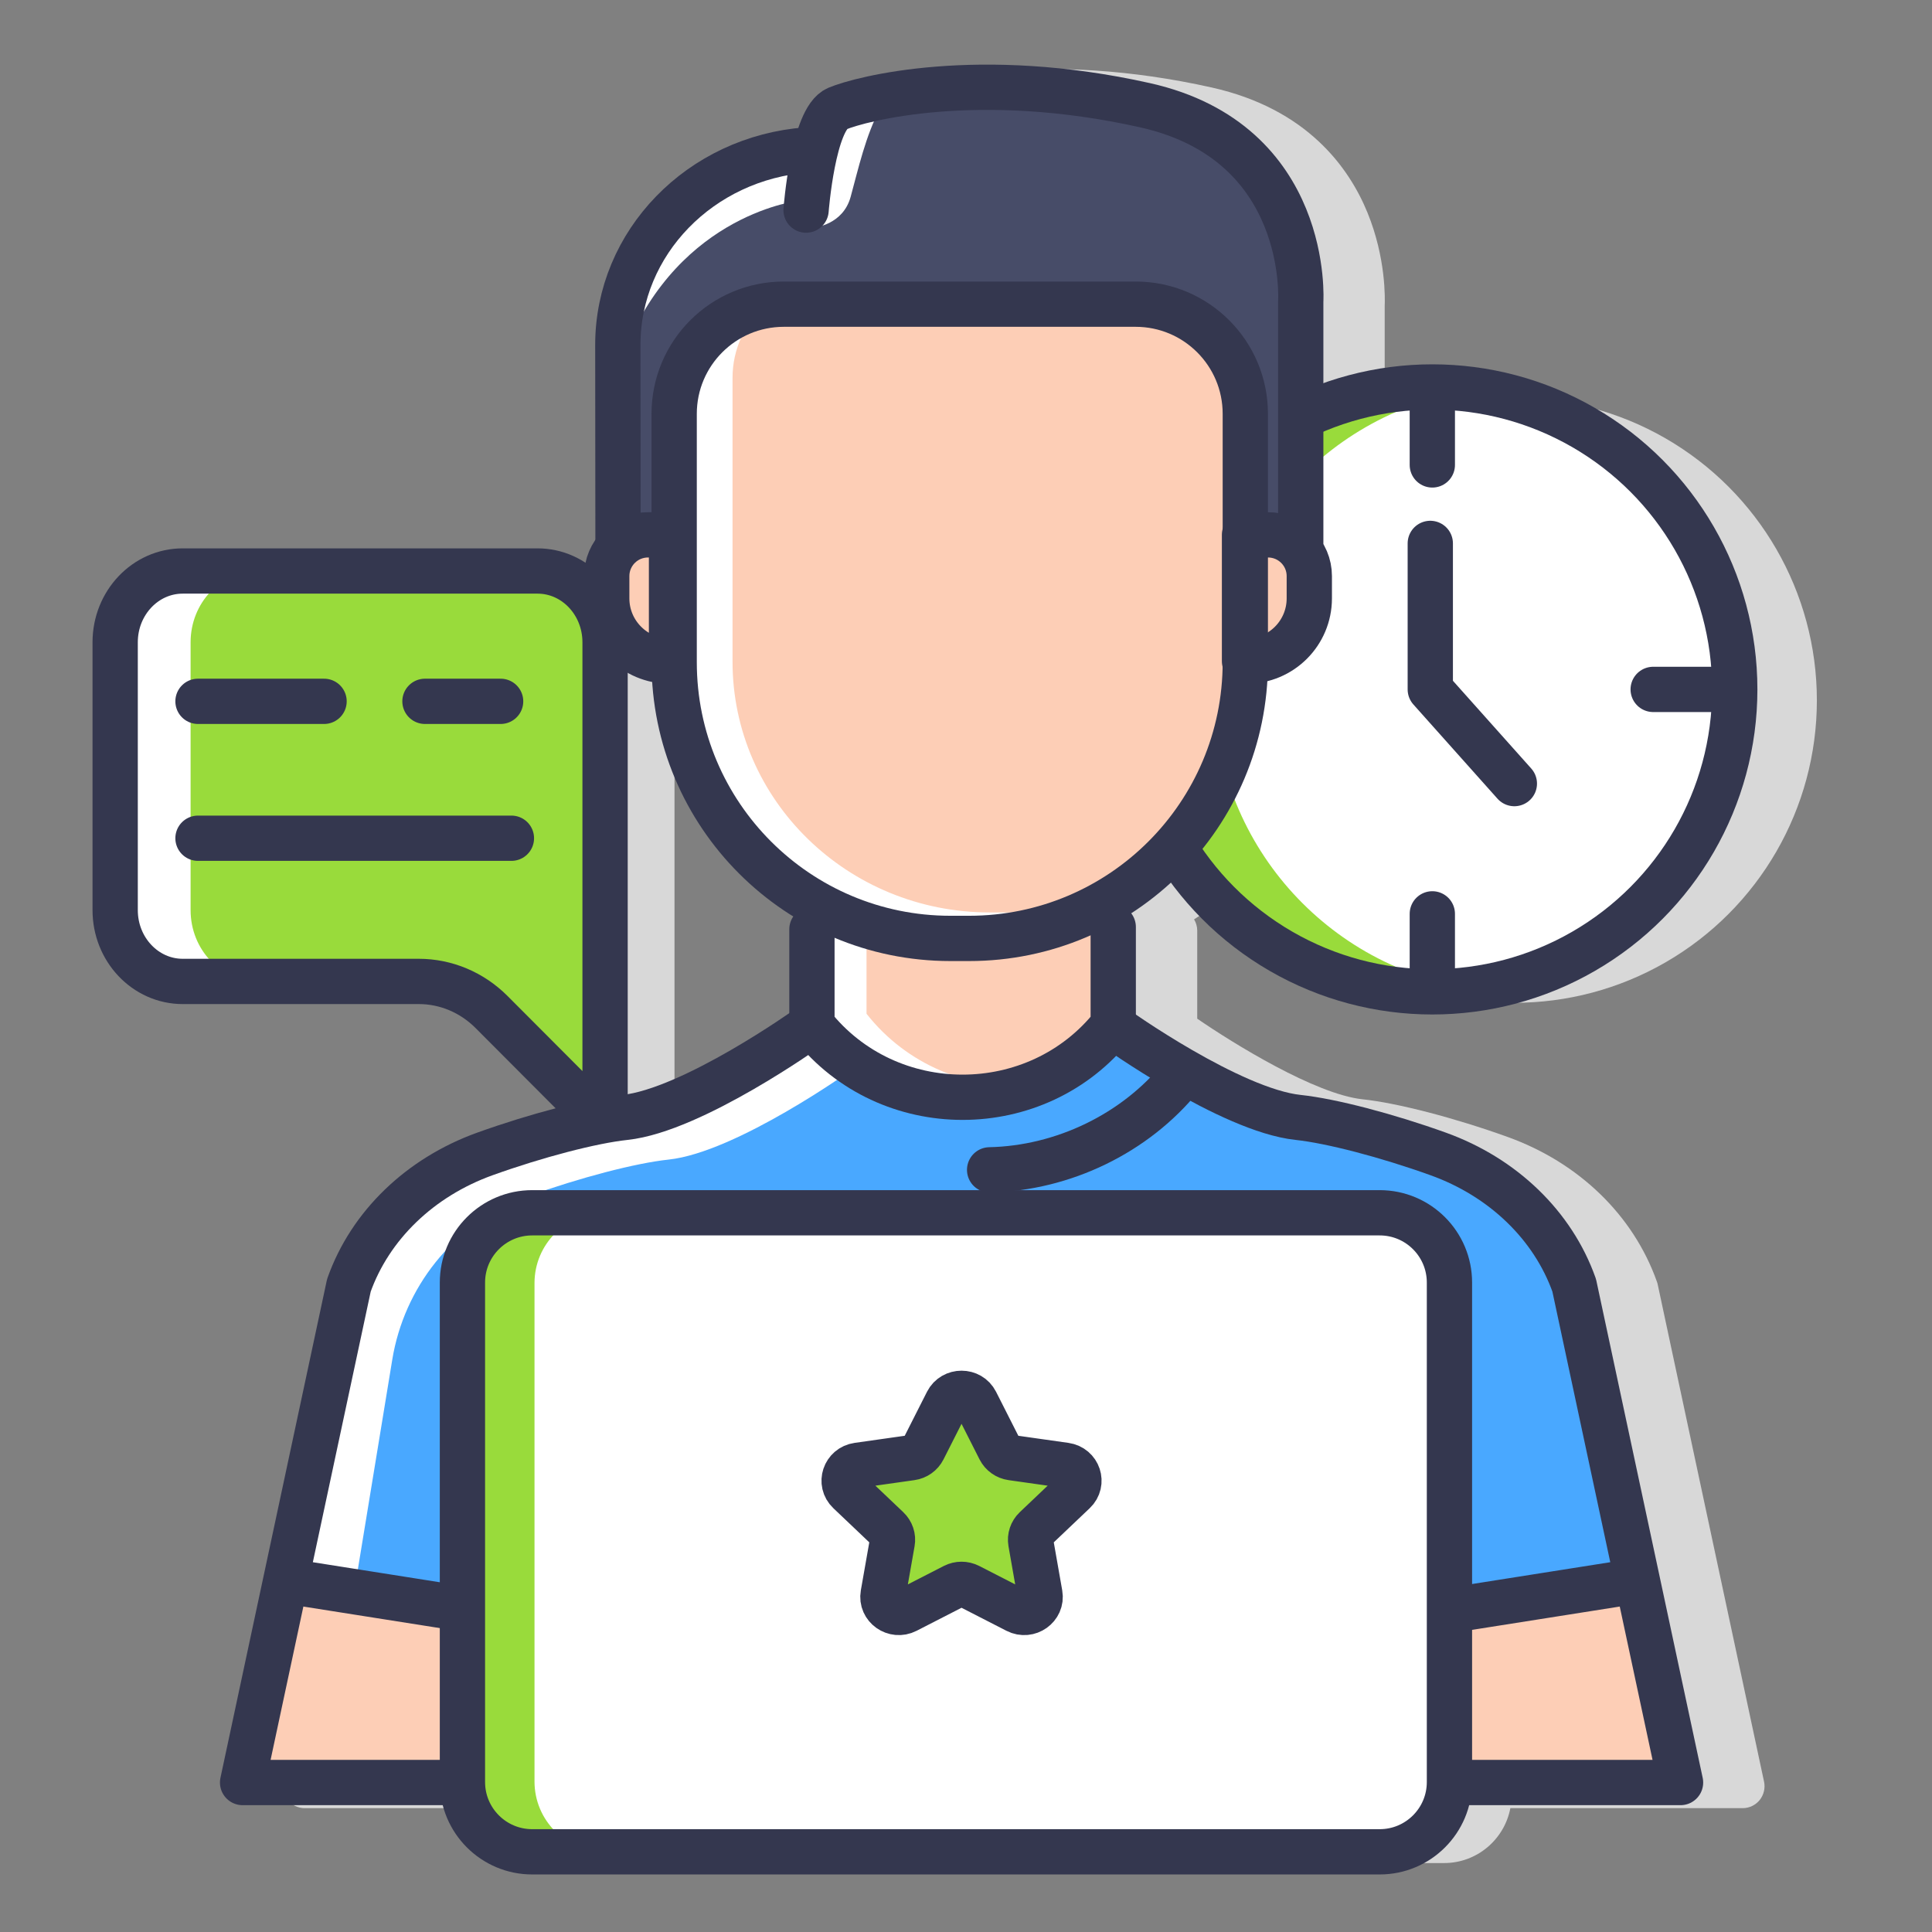 <?xml version="1.0" ?>

<svg width="800px" height="800px" viewBox="0 0 512 512" id="Layer_1" version="1.1" xml:space="preserve" xmlns="http://www.w3.org/2000/svg" xmlns:xlink="http://www.w3.org/1999/xlink">
<rect x="0" y="0" width="512" height="512" fill="#808080" stroke="none"/>
<style type="text/css">
	.st0{fill:#D8D8D8;}
	.st1{fill:#49A8FF;}
	.st2{fill:#FDCEB6;}
	.st3{fill:#FFFFFF;}
	.st4{fill:none;stroke:#34374F;stroke-width:12;stroke-linecap:round;stroke-linejoin:round;stroke-miterlimit:10;}
	.st5{fill:#99DB3B;}
	.st6{fill:#474C68;}
	.st7{fill:none;stroke:#34374F;stroke-width:11;stroke-linecap:round;stroke-linejoin:round;stroke-miterlimit:10;}
	.st8{fill:#34374F;}
	.st9{fill:none;stroke:#34374F;stroke-width:13;stroke-linecap:round;stroke-linejoin:round;stroke-miterlimit:10;}
	.st10{fill:none;stroke:#FFFFFF;stroke-width:12;stroke-linecap:round;stroke-linejoin:round;stroke-miterlimit:10;}
	.st11{fill:none;stroke:#34374F;stroke-width:12;stroke-linecap:round;stroke-linejoin:round;}
	.st12{fill:none;stroke:#34374F;stroke-width:12;stroke-linecap:round;stroke-linejoin:round;stroke-dasharray:27.233,27.233;}
</style>
<g>
<path class="st0" d="M467.49,472.15l-28.18-131.76c-0.05-0.25-0.12-0.49-0.21-0.73c-6.24-17.58-20.66-31.56-39.57-38.36   c-14.15-5.09-29.24-9-38.45-9.98c-12.49-1.33-34.22-14.77-43.8-21.36v-23.32c0-1.1-0.31-2.12-0.84-3   c20.82-13.16,34.88-36.04,35.77-62.22c9.73-2.22,17.02-10.94,17.02-21.33v-6.81c0-3.03-0.84-5.86-2.28-8.29   c0-0.05,0.01-0.11,0.01-0.16V81.01c0.08-1.74,0.36-12.61-4.56-24.65c-4.91-12.01-16.06-27.52-41.23-33.16   c-43.95-9.85-76.33-2.47-85.1,1.21c-3.41,1.43-5.96,4.82-7.92,10.67c-14.43,1.48-27.76,7.84-37.67,18.05   c-10.38,10.7-16.1,24.64-16.1,39.25l0.05,51.51c-1.87,2.66-2.98,5.9-2.98,9.4v6.81c0,10.71,7.74,19.65,17.93,21.52   c0.97,26.68,15.61,49.92,37.13,62.89c-0.44,0.82-0.69,1.75-0.69,2.74v22.33c-9.27,6.43-31.61,20.39-44.35,21.74   c-9.21,0.98-24.3,4.89-38.45,9.98c-18.91,6.8-33.34,20.78-39.57,38.36c-0.09,0.24-0.15,0.48-0.21,0.73L75.07,472.15   c-0.37,1.72,0.06,3.5,1.16,4.87c1.1,1.36,2.76,2.16,4.52,2.16h58.59c1.57,8.28,8.84,14.55,17.58,14.55h225.76   c8.74,0,16.01-6.27,17.58-14.55h61.56c1.75,0,3.41-0.79,4.52-2.16C467.43,475.65,467.86,473.86,467.49,472.15z"/>
<g>
<circle class="st0" cx="401.34" cy="185.6" r="80.15"/>
<g>
<path class="st0" d="M178.75,303.2V175.06c0-10.43-8.02-18.89-17.9-18.89H66.81c-9.89,0-17.9,8.46-17.9,18.89v70.99     c0,10.43,8.02,18.89,17.9,18.89h62.58c7.17,0,14.07,2.9,19.27,8.11L178.75,303.2z"/>
<path class="st5" d="M160.35,298.36V170.21c0-10.43-8.02-18.89-17.9-18.89H48.42c-9.89,0-17.9,8.46-17.9,18.89v70.99     c0,10.43,8.02,18.89,17.9,18.89H111c7.17,0,14.07,2.9,19.27,8.11L160.35,298.36z"/>
<g>
<path class="st3" d="M50.51,241.2v-70.99c0-10.43,8.02-18.89,17.9-18.89h-20c-9.89,0-17.9,8.46-17.9,18.89v70.99      c0,10.43,8.02,18.89,17.9,18.89h20C58.52,260.09,50.51,251.63,50.51,241.2z"/>
</g>
<path class="st4" d="M160.35,298.36V170.21c0-10.43-8.02-18.89-17.9-18.89H48.42c-9.89,0-17.9,8.46-17.9,18.89v70.99     c0,10.43,8.02,18.89,17.9,18.89H111c7.17,0,14.07,2.9,19.27,8.11L160.35,298.36z"/>
<g>
<line class="st4" x1="52.47" x2="85.88" y1="185.86" y2="185.86"/>
<line class="st4" x1="52.47" x2="135.53" y1="222.14" y2="222.14"/>
<line class="st4" x1="112.62" x2="132.67" y1="185.86" y2="185.86"/>
</g>
</g>
<circle class="st3" cx="379.58" cy="182.7" r="80.15"/>
<path class="st5" d="M321.7,182.7c0-40.49,30.02-73.94,69.01-79.36c-3.64-0.51-7.36-0.79-11.14-0.79    c-44.27,0-80.15,35.89-80.15,80.15s35.89,80.15,80.15,80.15c3.78,0,7.5-0.28,11.14-0.79C351.72,256.64,321.7,223.18,321.7,182.7z"/>
<circle class="st4" cx="379.58" cy="182.7" r="80.15"/>
<g>
<path class="st1" d="M295.47,272.33c0,0,30.61,21.89,48.55,23.8c8.78,0.93,23.61,4.82,37.1,9.67     c17.19,6.18,30.43,18.94,36.06,34.83l14.79,78.61l-178.15,21.64L77.67,419.25l15.24-78.61c5.64-15.89,18.88-28.66,36.06-34.83     c13.49-4.85,28.32-8.74,37.1-9.67c17.94-1.9,48.55-23.8,48.55-23.8S248.88,314.75,295.47,272.33z"/>
<path class="st3" d="M214.63,273.34c0,0-30.61,21.89-48.55,23.8c-8.78,0.93-23.61,4.82-37.1,9.67     c-17.19,6.18-30.43,18.94-36.06,34.83l-4.97,3.93v3.82l1.31,2.97l-11.32,65.77l16.11,2.55l9.91-60.4     c3.12-19,15.94-35.38,34.24-42.6c0.63-0.25,1.26-0.48,1.89-0.71c13.49-4.85,28.32-8.74,37.1-9.67     c17.94-1.9,48.55-23.8,48.55-23.8s0.72,0.42,2.12,0.98C219.42,279.27,214.63,273.34,214.63,273.34z"/>
<g>
<polygon class="st2" points="153.43,429.43 76.37,415.43 64.29,472.39 144.29,470.16     "/>
<path class="st4" d="M214.17,272.33c0,0-30.61,21.89-48.55,23.8c-8.78,0.93-23.61,4.82-37.1,9.67      c-17.19,6.18-30.43,18.94-36.06,34.83L64.29,472.39h70.86"/>
<line class="st4" x1="77.67" x2="126" y1="419.25" y2="426.88"/>
</g>
<polygon class="st6" points="178.92,133.21 178.92,101.08 190.02,84.69 203.14,79.45 246.53,80.43 306.06,81.09 324.9,91.58      329.6,100.76 330.28,114.52 329.6,133.54 332.63,140.75 343.73,141.4 344.74,123.37 344.4,67.32 337.68,50.93 327.59,39.46      314.47,32.24 293.62,27.65 272.43,24.05 252.58,23.39 228.03,26.67 218.95,33.56 209.2,42.08 193.05,44.37 172.87,59.45      163.79,80.1 162.78,104.69 163.12,130.91 164.8,139.11 175.9,141.4    "/>
<path class="st2" d="M256.83,248.69h-4.98c-40.42,0-73.19-32.77-73.19-73.19v-65.83c0-16.05,13.01-29.06,29.06-29.06h93.24     c16.05,0,29.06,13.01,29.06,29.06v65.83C330.02,215.92,297.25,248.69,256.83,248.69z"/>
<path class="st3" d="M277.3,241.81h-14.98c-37.66,0-68.19-29.76-68.19-66.46v-75.23c0-7.65,3.34-14.53,8.67-19.35     c-13.57,1.43-24.14,12.62-24.14,26.23v75.23c0,36.71,30.53,66.46,68.19,66.46h14.98c13.12,0,25.37-3.62,35.77-9.88     C291.19,240.76,284.37,241.81,277.3,241.81z"/>
<path class="st2" d="M330.37,175.2h-0.56v-33.46h6.24c6.03,0,10.93,4.89,10.93,10.93v5.93     C346.97,167.76,339.54,175.2,330.37,175.2z"/>
<path class="st2" d="M177.4,175.2h0.56v-33.46h-6.24c-6.03,0-10.93,4.89-10.93,10.93v5.93C160.8,167.76,168.24,175.2,177.4,175.2     z"/>
<path class="st3" d="M212.05,53.14c0,0-31.78,3.2-46.41,39.58l0.76-16.23l10.09-18.19l25.23-15.73l14.13-1.97L212.05,53.14z"/>
<path class="st4" d="M330.37,175.2h-0.56v-33.46h6.24c6.03,0,10.93,4.89,10.93,10.93v5.93     C346.97,167.76,339.54,175.2,330.37,175.2z"/>
<path class="st3" d="M215.84,60.27c0,0,7.55-0.66,9.59-8.11c2.02-7.38,4.04-16.47,7.82-23.36c4.1-7.46-9.84-0.49-9.84-0.49     l-8.32,4.18l-0.76,22.37L215.84,60.27z"/>
<path class="st4" d="M177.4,175.2h0.56v-33.46h-6.24c-6.03,0-10.93,4.89-10.93,10.93v5.93C160.8,167.76,168.24,175.2,177.4,175.2     z"/>
<path class="st2" d="M295.02,245.67v25.94v0c-20.15,25.57-59.7,25.57-79.85,0v0v-25.34"/>
<path class="st3" d="M229.64,268.66L229.64,268.66v-22.5l-14.46,0.11v25.34v0c14.08,17.87,37.61,23.23,57.4,16.14     C256.67,288.67,240.39,282.31,229.64,268.66z"/>
<path class="st4" d="M213.62,55.68c0,0,1.83-24.2,8.25-26.89c6.42-2.69,37.58-10.76,81.59-0.9c44,9.86,41.25,51.99,41.25,51.99     v63.98"/>
<path class="st4" d="M295.02,245.67v25.94v0c-20.15,25.57-59.7,25.57-79.85,0v0v-25.34"/>
<path class="st4" d="M256.83,248.69h-4.98c-40.42,0-73.19-32.77-73.19-73.19v-65.83c0-16.05,13.01-29.06,29.06-29.06h93.24     c16.05,0,29.06,13.01,29.06,29.06v65.83C330.02,215.92,297.25,248.69,256.83,248.69z"/>
<path class="st4" d="M215.01,39.65c-0.38,0.03-0.75,0.05-1.13,0.08c-28.3,2.11-50.15,24.6-50.15,51.68l0.05,51.97"/>
<path class="st4" d="M312.97,285.4c-12.08,14.93-31.21,24.21-50.71,24.62"/>
<g>
<polygon class="st2" points="356.21,429.43 433.27,415.43 445.35,472.39 365.36,470.16     "/>
<path class="st4" d="M295.47,272.33c0,0,30.61,21.89,48.55,23.8c8.78,0.93,23.61,4.82,37.1,9.67      c17.19,6.18,30.43,18.94,36.06,34.83l28.18,131.76H374.5"/>
<line class="st4" x1="431.97" x2="383.64" y1="419.25" y2="426.88"/>
</g>
</g>
<path class="st3" d="M365.63,490.75H141.04c-10.21,0-18.49-8.28-18.49-18.49V339.89c0-10.21,8.28-18.49,18.49-18.49h224.59    c10.21,0,18.49,8.28,18.49,18.49v132.37C384.12,482.47,375.84,490.75,365.63,490.75z"/>
<path class="st5" d="M141.65,472.12V340.03c0-10.29,8.34-18.63,18.63-18.63h-19.09c-10.29,0-18.63,8.34-18.63,18.63v132.09    c0,10.29,8.34,18.63,18.63,18.63h19.09C149.99,490.75,141.65,482.41,141.65,472.12z"/>
<path class="st4" d="M365.63,490.75H141.04c-10.21,0-18.49-8.28-18.49-18.49V339.89c0-10.21,8.28-18.49,18.49-18.49h224.59    c10.21,0,18.49,8.28,18.49,18.49v132.37C384.12,482.47,375.84,490.75,365.63,490.75z"/>
<path class="st5" d="M258.61,373.54l6.34,12.52c0.62,1.22,1.81,2.06,3.18,2.25l14.18,2.01c3.47,0.49,4.85,4.64,2.34,7.02    l-10.26,9.75c-1,0.95-1.45,2.31-1.22,3.65l2.42,13.76c0.59,3.36-3.03,5.93-6.13,4.34l-12.68-6.5c-1.23-0.63-2.7-0.63-3.93,0    l-12.68,6.5c-3.1,1.59-6.72-0.98-6.13-4.34l2.42-13.76c0.24-1.34-0.22-2.7-1.22-3.65l-10.26-9.75c-2.51-2.38-1.12-6.53,2.34-7.02    l14.18-2.01c1.38-0.19,2.57-1.04,3.18-2.25l6.34-12.52C252.58,370.48,257.06,370.48,258.61,373.54z"/>
<path class="st4" d="M258.61,371.54l6.34,12.52c0.62,1.22,1.81,2.06,3.18,2.25l14.18,2.01c3.47,0.49,4.85,4.64,2.34,7.02    l-10.26,9.75c-1,0.95-1.45,2.31-1.22,3.65l2.42,13.76c0.59,3.36-3.03,5.93-6.13,4.34l-12.68-6.5c-1.23-0.63-2.7-0.63-3.93,0    l-12.68,6.5c-3.1,1.59-6.72-0.98-6.13-4.34l2.42-13.76c0.24-1.34-0.22-2.7-1.22-3.65l-10.26-9.75c-2.51-2.38-1.12-6.53,2.34-7.02    l14.18-2.01c1.38-0.19,2.57-1.04,3.18-2.25l6.34-12.52C252.58,368.48,257.06,368.48,258.61,371.54z"/>
<line class="st4" x1="458.53" x2="438.11" y1="182.7" y2="182.7"/>
<g>
<line class="st4" x1="379.58" x2="379.58" y1="102.79" y2="123.21"/>
<line class="st4" x1="379.58" x2="379.58" y1="242.18" y2="262.6"/>
</g>
<polyline class="st4" points="379.04,144.01 379.04,182.7 401.32,207.66   "/>
</g>
</g>
</svg>